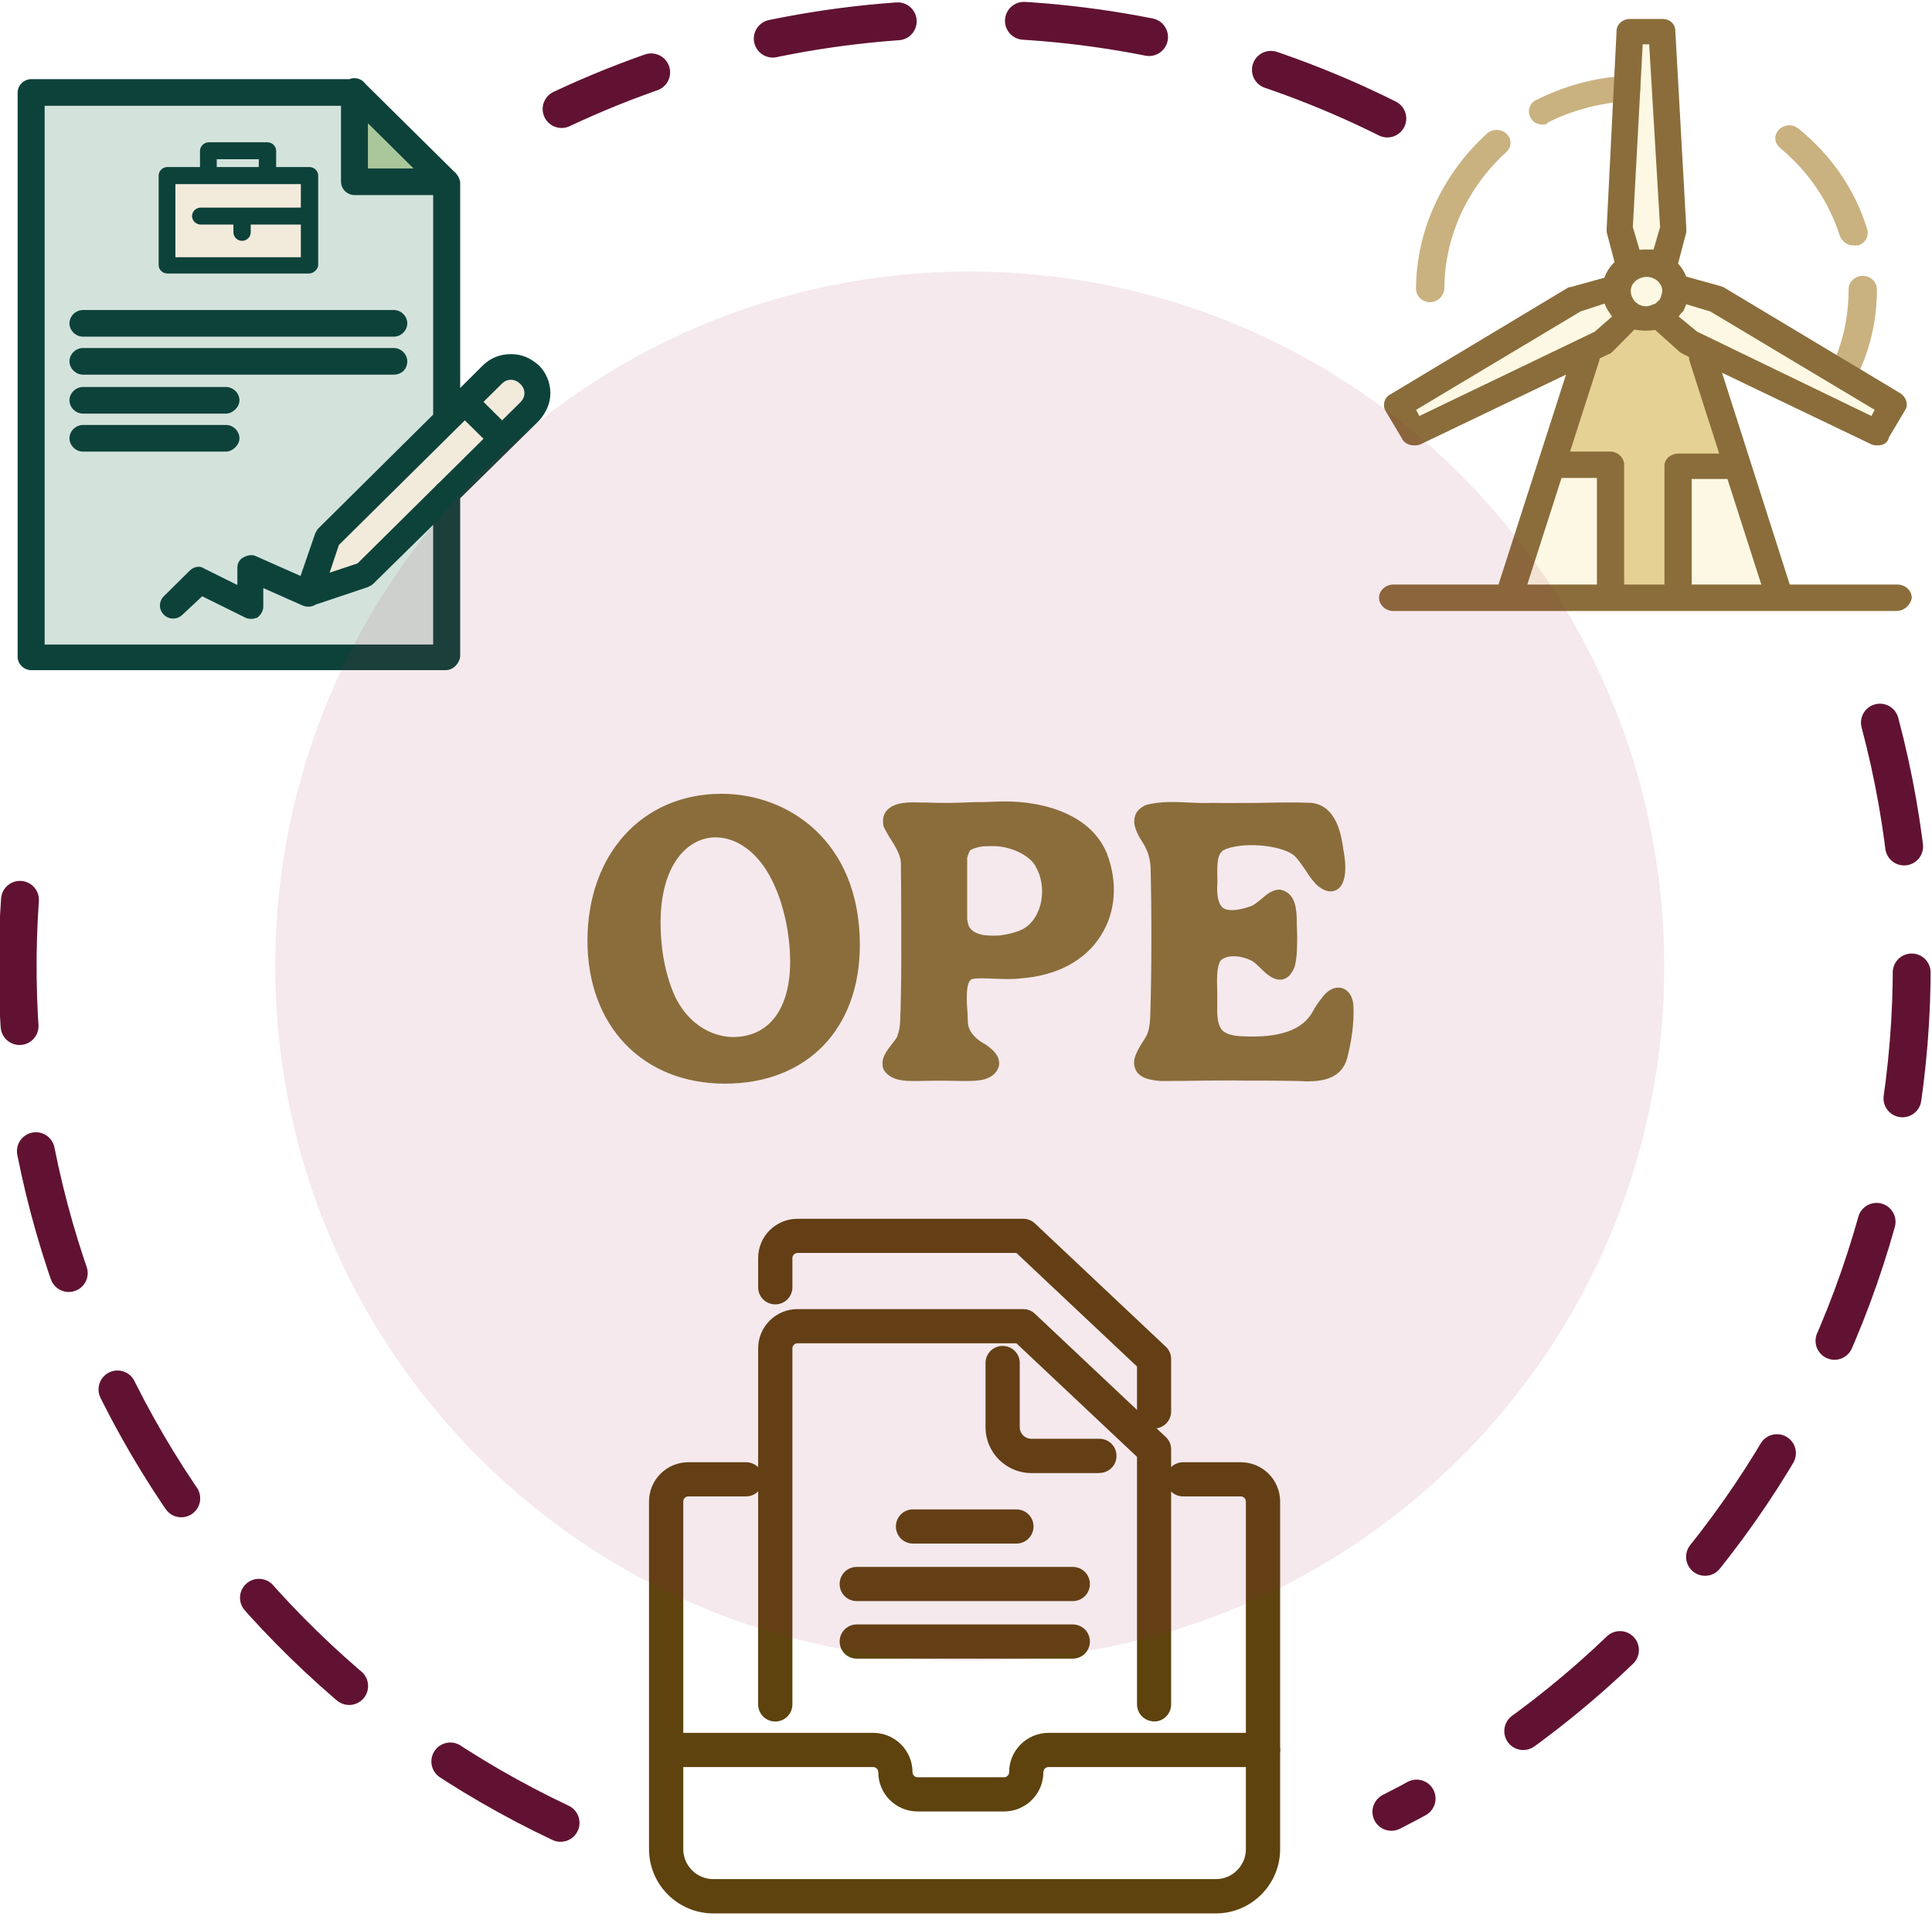 <svg  viewBox="0 0 153 152" fill="none" xmlns="http://www.w3.org/2000/svg">
<path d="M84.955 128.619C85.707 128.619 86.311 129.221 86.311 129.972C86.311 130.723 85.707 131.326 84.955 131.326H67.849C67.097 131.326 66.494 130.723 66.494 129.972C66.494 129.221 67.097 128.619 67.849 128.619H84.955Z" fill="#5E430F"/>
<path d="M84.955 124.064C85.707 124.064 86.311 124.666 86.311 125.417C86.311 126.168 85.707 126.771 84.955 126.771H67.849C67.097 126.771 66.494 126.168 66.494 125.417C66.494 124.667 67.097 124.064 67.849 124.064H84.955Z" fill="#5E430F"/>
<path d="M80.491 119.51C81.243 119.51 81.847 120.112 81.847 120.862C81.847 121.613 81.243 122.216 80.491 122.216H72.304C71.552 122.216 70.948 121.613 70.948 120.862C70.949 120.112 71.552 119.51 72.304 119.51H80.491Z" fill="#5E430F"/>
<path d="M79.401 106.567C80.153 106.567 80.757 107.17 80.757 107.92V113.009C80.758 113.512 81.164 113.918 81.668 113.918H87.063C87.816 113.918 88.419 114.521 88.419 115.271C88.419 116.022 87.815 116.624 87.063 116.624L87.073 116.635H81.679C79.679 116.635 78.046 115.004 78.046 113.009V107.92C78.046 107.17 78.649 106.567 79.401 106.567Z" fill="#5E430F"/>
<path fill-rule="evenodd" clip-rule="evenodd" d="M81.025 96.5C81.371 96.5 81.708 96.628 81.955 96.865L92.32 106.627C92.597 106.883 92.745 107.239 92.745 107.615V111.754C92.745 112.437 92.246 112.995 91.589 113.091L92.32 113.779C92.597 114.036 92.745 114.391 92.745 114.767V116.16C92.99 115.921 93.325 115.775 93.696 115.775H98.259C99.981 115.775 101.377 117.168 101.377 118.887V138.334C101.389 138.407 101.397 138.481 101.397 138.557C101.397 138.633 101.389 138.707 101.377 138.779V146.412C101.377 149.217 99.091 151.5 96.28 151.5H56.495C53.684 151.5 51.397 149.217 51.397 146.412V118.887C51.397 117.168 52.794 115.775 54.516 115.775H59.08C59.455 115.775 59.794 115.925 60.039 116.17V106.765C60.039 105.046 61.435 103.652 63.158 103.652H81.025C81.371 103.652 81.708 103.781 81.955 104.018L90.043 111.633V108.197L80.491 99.206H63.158C62.94 99.206 62.752 99.384 62.752 99.612V101.923C62.752 102.674 62.148 103.277 61.396 103.277C60.643 103.277 60.039 102.674 60.039 101.923V99.612C60.039 97.892 61.436 96.5 63.158 96.5H81.025ZM54.11 146.412C54.11 147.716 55.179 148.783 56.486 148.783H96.289C97.596 148.783 98.665 147.716 98.665 146.412V139.911H83.034C82.806 139.911 82.628 140.089 82.628 140.316C82.628 142.035 81.233 143.428 79.51 143.428H72.67C70.948 143.428 69.552 142.035 69.552 140.316C69.552 140.099 69.374 139.911 69.147 139.911H54.11V146.412ZM63.158 106.359C62.94 106.359 62.752 106.537 62.752 106.765V134.952C62.752 135.702 62.148 136.305 61.396 136.305C60.644 136.305 60.04 135.702 60.039 134.952V118.087C59.794 118.331 59.456 118.482 59.08 118.482H54.516C54.298 118.482 54.11 118.659 54.11 118.887V137.203H69.147C70.869 137.204 72.264 138.597 72.264 140.316C72.264 140.533 72.442 140.721 72.67 140.721H79.51C79.728 140.721 79.916 140.543 79.916 140.316C79.916 138.597 81.322 137.204 83.034 137.203H98.665V118.887C98.665 118.669 98.487 118.482 98.259 118.482H93.696C93.324 118.482 92.99 118.334 92.745 118.095V134.952C92.745 135.702 92.141 136.305 91.389 136.305L91.399 136.295C90.647 136.294 90.043 135.692 90.043 134.941V115.35L80.491 106.359H63.158Z" fill="#5E430F"/>
<path d="M28.149 14.469V7.32H2.471V52.008H35.291V39.086L28.812 45.508L24.464 46.969L25.94 42.664L35.291 33.32V14.469H28.149Z" fill="#D3E3DC"/>
<path d="M41.856 29.742C42.267 30.148 42.433 30.641 42.433 31.211C42.433 31.695 42.267 32.266 41.856 32.672L39.639 34.867L39.6 34.82L35.291 39.086L28.812 45.508L24.464 46.969L25.94 42.664L35.291 33.32L36.767 31.859L36.853 31.938L38.984 29.828C39.805 28.93 41.036 28.93 41.856 29.742Z" fill="#F2EBDC"/>
<path d="M28.149 7.32C30.943 10.086 32.505 11.633 35.378 14.469H28.149V7.32Z" fill="#AAC79B"/>
<path d="M19.95 49C19.784 49 19.619 49 19.453 48.914L16.012 47.211L14.45 48.672C14.039 49.078 13.384 49.078 12.974 48.672C12.564 48.266 12.564 47.617 12.974 47.211L15.026 45.18C15.349 44.859 15.846 44.773 16.17 45.016L18.798 46.32V44.938C18.798 44.609 18.963 44.289 19.287 44.125C19.619 43.961 19.95 43.883 20.273 44.039L23.801 45.602L24.953 42.258C25.032 42.094 25.119 41.93 25.198 41.852L34.304 32.828V15.445H28.07C27.494 15.445 27.005 14.961 27.005 14.391V8.375H3.536V51.031H34.304V41.555L29.546 46.234C29.467 46.32 29.301 46.398 29.136 46.484L24.985 47.875C24.701 48.055 24.338 48.094 23.967 47.945L20.85 46.562V48.023C20.85 48.352 20.684 48.672 20.36 48.914C20.273 48.914 20.116 49 19.95 49ZM17.898 35.758H6.574C5.998 35.758 5.501 35.266 5.501 34.703C5.501 34.133 5.998 33.648 6.574 33.648H17.898C18.466 33.648 18.963 34.133 18.963 34.703C18.963 35.266 18.387 35.758 17.898 35.758ZM17.898 32.75H6.574C5.998 32.75 5.501 32.266 5.501 31.695C5.501 31.125 5.998 30.641 6.574 30.641H17.898C18.466 30.641 18.963 31.125 18.963 31.695C18.963 32.266 18.387 32.75 17.898 32.75ZM31.187 29.664H6.574C5.998 29.664 5.501 29.172 5.501 28.609C5.501 28.039 5.998 27.555 6.574 27.555H31.187C31.763 27.555 32.253 28.039 32.253 28.609C32.253 29.258 31.763 29.664 31.187 29.664ZM31.187 26.656H6.574C5.998 26.656 5.501 26.172 5.501 25.602C5.501 25.031 5.998 24.547 6.574 24.547H31.187C31.763 24.547 32.253 25.031 32.253 25.602C32.253 26.172 31.763 26.656 31.187 26.656ZM26.839 43.148L26.105 45.344L28.315 44.609L34.51 38.477C34.581 38.383 34.667 38.297 34.762 38.234L38.29 34.742L36.814 33.281L26.839 43.148ZM39.765 33.281L41.202 31.859C41.367 31.695 41.533 31.453 41.533 31.125C41.533 30.883 41.446 30.641 41.202 30.398C41.036 30.234 40.791 30.07 40.46 30.07C40.215 30.07 39.97 30.148 39.726 30.398L38.29 31.82L39.765 33.281ZM36.443 30.719L38.242 28.93C38.818 28.367 39.56 28.039 40.46 28.039C41.367 28.039 42.022 28.367 42.677 28.93C43.253 29.5 43.585 30.312 43.585 31.125C43.585 31.938 43.253 32.672 42.677 33.32L36.443 39.453V52.008C36.356 52.57 35.867 53.062 35.291 53.062H2.47C1.894 53.062 1.397 52.57 1.397 52.008V7.32C1.397 6.758 1.894 6.266 2.47 6.266H27.676C27.794 6.211 27.928 6.188 28.07 6.188C28.425 6.188 28.741 6.367 28.938 6.641L35.906 13.531C36.009 13.609 36.104 13.703 36.175 13.805L36.183 13.82C36.317 13.992 36.443 14.266 36.443 14.469V30.719ZM32.75 13.336L29.136 9.758V13.336H32.75Z" fill="#0D423A"/>
<path d="M24.464 13.82H13.621V20.93H24.464V13.82Z" fill="#F2EBDC"/>
<path d="M13.89 20.367H23.825V17.781H19.856V18.398C19.856 18.766 19.54 19.07 19.169 19.07C18.798 19.07 18.483 18.766 18.483 18.398V17.781H15.894C15.523 17.781 15.208 17.469 15.208 17.109C15.208 16.742 15.523 16.438 15.894 16.438H19.169H23.825V14.578H21.181H16.533H13.89V20.367ZM20.495 13.226V12.609H17.165V13.226H20.495ZM15.839 13.226V11.938C15.839 11.578 16.162 11.266 16.533 11.266H21.181C21.552 11.266 21.868 11.578 21.868 11.938V13.226H24.512C24.883 13.226 25.198 13.539 25.198 13.898V17.109V21.039C25.143 21.352 24.827 21.656 24.456 21.656H13.251C12.88 21.656 12.564 21.352 12.564 20.984V13.898C12.564 13.539 12.88 13.226 13.251 13.226H15.839Z" fill="#0D423A"/>
<path d="M127.585 36.877V47.33H119.472L122.924 36.796L123.272 36.877H127.585ZM137.595 36.796L140.96 47.33H132.934V36.877H137.248L137.595 36.796Z" fill="#FCF8E3"/>
<path d="M134.837 28.272L137.595 36.796L137.248 36.877H132.934V47.33H127.499V36.877H123.185L122.838 36.796L125.602 28.272L125.429 27.874L126.985 27.146L129.395 24.975C129.742 25.137 130.09 25.217 130.517 25.217C130.864 25.217 131.211 25.137 131.552 24.975L133.969 27.146L135.351 27.794L134.837 28.272Z" fill="#E6D194"/>
<path d="M128.794 7.05L129.055 2.545H131.639L132.5 18.143L131.726 21.117C131.32 20.888 130.9 20.807 130.423 20.794C131.631 20.827 132.594 21.711 132.674 22.83L135.952 23.686L150.022 32.13L148.726 34.301L135.091 27.793L133.709 27.146L131.328 25.002C131.002 25.143 130.669 25.217 130.35 25.217C129.938 25.217 129.605 25.143 129.279 25.002L126.898 27.146L125.429 27.868L111.967 34.301L110.672 32.13L124.734 23.686L127.933 22.803V22.884C128.013 21.778 129.011 20.834 130.278 20.794C129.786 20.807 129.373 20.888 128.968 21.117L128.186 18.143L128.794 7.05ZM132.348 24.138L132.319 24.186L132.334 24.172L132.348 24.138ZM128.36 24.253C128.36 24.172 128.273 24.172 128.273 24.091C128.027 23.7 127.933 23.316 127.933 22.924V22.965C127.933 23.451 128.107 23.929 128.36 24.253Z" fill="#FCF8E3"/>
<path d="M145.961 30.525C145.795 30.525 145.621 30.525 145.534 30.444C145.013 30.201 144.76 29.641 145.013 29.075C145.961 27.146 146.395 25.055 146.395 22.884C146.395 22.324 146.909 21.839 147.517 21.839C148.118 21.839 148.639 22.324 148.639 22.884C148.639 25.298 148.118 27.712 147.003 29.884C146.743 30.363 146.308 30.525 145.961 30.525ZM122.15 9.862C121.802 9.862 121.375 9.7 121.202 9.296C120.941 8.817 121.115 8.176 121.629 7.933C123.872 6.807 126.203 6.16 128.707 6.005H128.794C129.394 6.005 129.915 6.403 129.915 6.969C129.915 7.529 129.481 8.014 128.881 8.014C128.881 8.014 128.881 8.014 128.794 8.014C126.637 8.176 124.48 8.736 122.577 9.7C122.497 9.862 122.323 9.862 122.15 9.862ZM113.262 23.929C112.654 23.929 112.14 23.451 112.14 22.884C112.14 18.305 114.21 13.8 117.749 10.584C118.176 10.186 118.871 10.186 119.298 10.584C119.732 10.988 119.732 11.629 119.298 12.034C116.193 14.846 114.384 18.784 114.384 22.884C114.297 23.531 113.776 23.929 113.262 23.929ZM146.743 19.431C146.308 19.431 145.874 19.108 145.708 18.703C144.847 15.972 143.204 13.558 140.96 11.71C140.526 11.312 140.439 10.745 140.873 10.26C141.307 9.862 141.908 9.781 142.429 10.186C145.013 12.276 146.909 15.008 147.865 18.143C148.038 18.703 147.691 19.27 147.17 19.431C147.003 19.431 146.83 19.431 146.743 19.431Z" fill="#A57F2C" fill-opacity="0.6"/>
<path d="M134.404 26.263L148.205 32.939L148.466 32.453L135.438 24.658L133.542 24.091C133.455 24.253 133.455 24.334 133.369 24.496C133.369 24.577 133.282 24.658 133.195 24.739C133.108 24.813 133.021 24.975 132.934 25.055L134.404 26.263ZM119.473 48.375H119.465H119.458H119.451H119.444H119.436H110.332C109.724 48.375 109.21 47.889 109.21 47.33C109.21 46.763 109.724 46.285 110.332 46.285H118.669L124.018 29.661L112.488 35.184C112.315 35.265 112.141 35.265 111.967 35.265C111.627 35.265 111.193 35.103 111.019 34.706L109.724 32.534C109.463 32.049 109.637 31.489 110.071 31.246L124.133 22.803C124.22 22.729 124.307 22.729 124.394 22.729L127.057 21.987C127.224 21.522 127.499 21.097 127.861 20.753L127.238 18.386C127.238 18.305 127.238 18.224 127.238 18.062L128.02 2.464C128.02 1.905 128.534 1.5 129.055 1.5H131.639C132.247 1.5 132.674 1.905 132.674 2.464L133.542 18.062C133.542 18.143 133.542 18.224 133.542 18.386L132.891 20.868C133.173 21.171 133.39 21.522 133.535 21.899L136.213 22.641C136.3 22.641 136.387 22.729 136.473 22.729L150.536 31.165C150.97 31.489 151.144 32.049 150.883 32.453L149.588 34.625C149.501 35.103 149.074 35.265 148.727 35.265C148.553 35.265 148.379 35.265 148.205 35.184L136.372 29.513L141.735 46.285H150.283C150.883 46.285 151.397 46.763 151.397 47.33C151.318 47.889 150.797 48.375 150.196 48.375H141.308H141.301H141.294H141.286H141.279H141.272H141.265H141.257H141.25H141.243H141.236H141.229H141.221H141.214H141.207H141.2H141.192H141.185H141.178H141.171H141.163H141.156H141.149H141.142H141.134H141.127H141.12H141.113H141.105H141.098H141.091H141.084H141.077H141.069H141.062H141.055H141.048H141.04H141.033H141.026H141.019H141.011H141.004H140.997H140.99H140.982H140.975H140.968H140.961H140.939H132.934H127.586H119.501H119.473ZM126.681 28.38C126.674 28.454 126.659 28.522 126.638 28.596L124.336 35.751H127.499C128.107 35.751 128.621 36.23 128.621 36.796V46.285H131.812V36.877C131.812 36.311 132.334 35.913 132.934 35.913H136.148L133.803 28.596C133.767 28.481 133.752 28.367 133.752 28.259L133.282 28.029C133.195 27.948 133.108 27.948 133.021 27.868L131.074 26.121C130.835 26.162 130.589 26.182 130.351 26.182C130.054 26.182 129.735 26.155 129.439 26.094L127.673 27.868C127.586 27.948 127.499 28.029 127.412 28.029L126.681 28.38ZM136.799 37.922H133.969V46.285H139.484L136.799 37.922ZM123.663 37.841L120.949 46.285H126.464V37.841H123.663ZM127.665 25.062C127.6 24.981 127.542 24.9 127.499 24.813C127.311 24.57 127.173 24.307 127.072 24.037L125.168 24.658L112.141 32.453L112.401 32.939L126.29 26.263L127.665 25.062ZM129.656 24.01L129.743 24.091C129.916 24.172 130.09 24.253 130.351 24.253C130.466 24.253 130.582 24.213 130.705 24.192C130.785 24.145 130.864 24.111 130.951 24.091C131.024 24.091 131.096 24.037 131.118 24.017L131.125 24.01L131.414 23.741C131.443 23.707 131.465 23.666 131.487 23.626C131.617 23.268 131.639 23.1 131.639 23.012V23.005V22.945C131.632 22.911 131.624 22.877 131.624 22.85C131.509 22.304 130.973 21.92 130.43 21.92C129.743 21.92 129.142 22.405 129.142 23.046C129.142 23.289 129.229 23.532 129.395 23.774C129.395 23.774 129.482 23.929 129.656 24.01ZM129.909 19.775C130.047 19.762 130.184 19.755 130.322 19.755H130.329H130.336H130.351H130.358H130.365H130.372H130.379H130.387H130.951L131.465 17.981L130.604 3.51H130.09L129.308 17.981L129.829 19.755C129.858 19.762 129.88 19.775 129.909 19.775Z" fill="#8A6D3B"/>
<path d="M76.797 131.5C107.173 131.5 131.797 106.876 131.797 76.5C131.797 46.124 107.173 21.5 76.797 21.5C46.422 21.5 21.797 46.124 21.797 76.5C21.797 106.876 46.422 131.5 76.797 131.5Z" fill="#9B2247" fill-opacity="0.1"/>
<path d="M57.144 62.85C62.423 62.85 68.094 66.6 68.094 74.82C68.094 81.48 63.894 85.8 57.413 85.8C50.904 85.8 46.523 81.24 46.523 74.49C46.523 67.62 50.873 62.85 57.144 62.85ZM56.663 66.3C54.504 66.3 52.313 68.4 52.313 73.05C52.313 74.61 52.523 76.86 53.483 78.96C54.953 81.87 57.353 82.11 58.044 82.11C60.894 82.11 62.574 79.89 62.574 76.14C62.574 73.92 62.033 71.46 61.133 69.69C60.084 67.56 58.404 66.3 56.663 66.3ZM87.664 67.59C88.534 69.87 88.354 72.24 87.184 74.07C85.954 76.05 83.704 77.25 80.884 77.46C80.254 77.55 79.474 77.52 78.694 77.49C78.034 77.46 77.344 77.43 76.984 77.52C76.414 77.7 76.564 79.5 76.624 80.28C76.624 80.58 76.654 80.82 76.654 81.03C76.714 81.6 77.104 82.14 77.854 82.59L77.974 82.65C78.454 82.98 79.234 83.52 79.114 84.36L79.084 84.48C78.694 85.59 77.344 85.59 76.534 85.59H76.384H75.994C74.914 85.56 73.804 85.56 72.784 85.59C72.664 85.59 72.544 85.59 72.424 85.59C71.644 85.59 70.564 85.59 69.994 84.72L69.934 84.57C69.724 83.79 70.234 83.19 70.624 82.68C70.804 82.44 71.014 82.2 71.074 82.02V81.96C71.224 81.63 71.254 81.27 71.284 80.91C71.344 79.56 71.374 77.28 71.374 76.02C71.374 74.16 71.374 70.68 71.344 68.58V68.55V68.52C71.404 67.8 70.894 66.99 70.444 66.3C70.294 66.03 70.144 65.79 70.024 65.55L69.964 65.4C69.844 64.8 70.024 64.41 70.204 64.2C70.804 63.48 72.034 63.51 72.934 63.54C73.084 63.54 73.204 63.54 73.294 63.54C74.644 63.6 75.874 63.57 77.194 63.51C77.674 63.51 78.154 63.51 78.664 63.48C82.114 63.27 86.314 64.26 87.664 67.59ZM79.054 74.07H79.144C79.864 73.98 80.584 73.8 81.064 73.53C81.694 73.17 82.144 72.51 82.384 71.67C82.654 70.65 82.534 69.48 82.024 68.64V68.61C81.634 67.89 80.584 67.26 79.354 67.05C78.784 66.96 78.214 66.99 77.764 67.02C77.404 67.08 77.074 67.17 76.834 67.32C76.714 67.5 76.654 67.71 76.594 67.92C76.594 68.01 76.594 68.1 76.594 68.22V72.78L76.624 72.93C76.654 73.17 76.714 73.83 77.914 74.04C78.214 74.07 78.634 74.1 79.054 74.07ZM107.167 79.5C107.287 81.09 106.957 82.71 106.687 83.79C106.237 85.38 104.797 85.62 103.507 85.62C103.237 85.62 102.997 85.59 102.757 85.59H102.577C101.317 85.56 99.817 85.56 98.527 85.56C97.507 85.53 96.397 85.56 95.287 85.56C94.087 85.59 92.947 85.59 91.897 85.59C91.207 85.53 90.277 85.41 89.947 84.72C89.557 83.97 90.067 83.16 90.607 82.32L90.787 82.02C90.967 81.66 91.057 81.21 91.087 80.55C91.207 77.01 91.207 72.21 91.117 68.67C91.087 68.01 90.907 67.38 90.517 66.75C90.157 66.18 89.647 65.37 89.887 64.62C89.947 64.35 90.187 63.99 90.727 63.75L90.817 63.72C91.897 63.45 92.947 63.48 94.057 63.54C94.687 63.57 95.347 63.6 96.007 63.57C97.237 63.6 98.497 63.57 99.727 63.57C101.137 63.54 102.577 63.51 103.867 63.57C105.907 63.81 106.237 66.24 106.387 67.29C106.387 67.32 106.957 69.81 105.877 70.44C105.397 70.71 104.857 70.59 104.227 70.02C103.867 69.63 103.597 69.24 103.357 68.85C103.057 68.43 102.787 68.01 102.457 67.71C101.347 66.87 98.257 66.63 96.877 67.32C96.427 67.65 96.397 68.22 96.397 69.21C96.397 69.51 96.427 69.81 96.397 70.14C96.367 70.74 96.427 71.55 96.847 71.88C97.207 72.15 97.957 72.12 98.947 71.79C99.277 71.7 99.577 71.43 99.877 71.19C100.297 70.83 100.777 70.41 101.377 70.44L101.497 70.47C102.637 70.77 102.667 72.06 102.697 72.84C102.697 72.99 102.697 73.11 102.697 73.23C102.697 73.53 102.727 73.77 102.727 74.01C102.727 74.82 102.727 75.75 102.547 76.47L102.517 76.56C102.277 77.16 101.977 77.46 101.557 77.55C100.867 77.67 100.297 77.13 99.787 76.62C99.577 76.41 99.307 76.17 99.157 76.08C98.317 75.66 97.207 75.54 96.667 76.05C96.337 76.53 96.367 77.58 96.397 78.48C96.397 78.9 96.397 79.29 96.397 79.68C96.367 80.64 96.487 81.21 96.787 81.57C97.087 81.87 97.597 82.02 98.377 82.05C101.377 82.2 103.207 81.54 103.987 80.04L104.107 79.83C104.287 79.53 104.527 79.2 104.767 78.9C105.397 78.12 105.997 78.15 106.297 78.24C106.777 78.39 107.107 78.87 107.167 79.5Z" fill="#8A6D3B"/>
<path d="M109.866 9.382C99.73 4.328 88.581 1.635 77.256 1.505C65.931 1.375 54.723 3.812 44.474 8.633" stroke="#611232" stroke-width="3" stroke-linecap="round" stroke-linejoin="round" stroke-dasharray="10 10"/>
<path d="M148.876 57.216C153.301 73.848 151.871 91.495 144.827 107.198C137.783 122.9 125.553 135.702 110.188 143.456" stroke="#611232" stroke-width="3" stroke-linecap="round" stroke-linejoin="round" stroke-dasharray="10 10"/>
<path d="M44.392 144.328C29.261 137.189 16.952 125.195 9.422 110.254C1.892 95.313 -0.426 78.283 2.837 61.873" stroke="#611232" stroke-width="3" stroke-linecap="round" stroke-linejoin="round" stroke-dasharray="10 10"/>
</svg>
